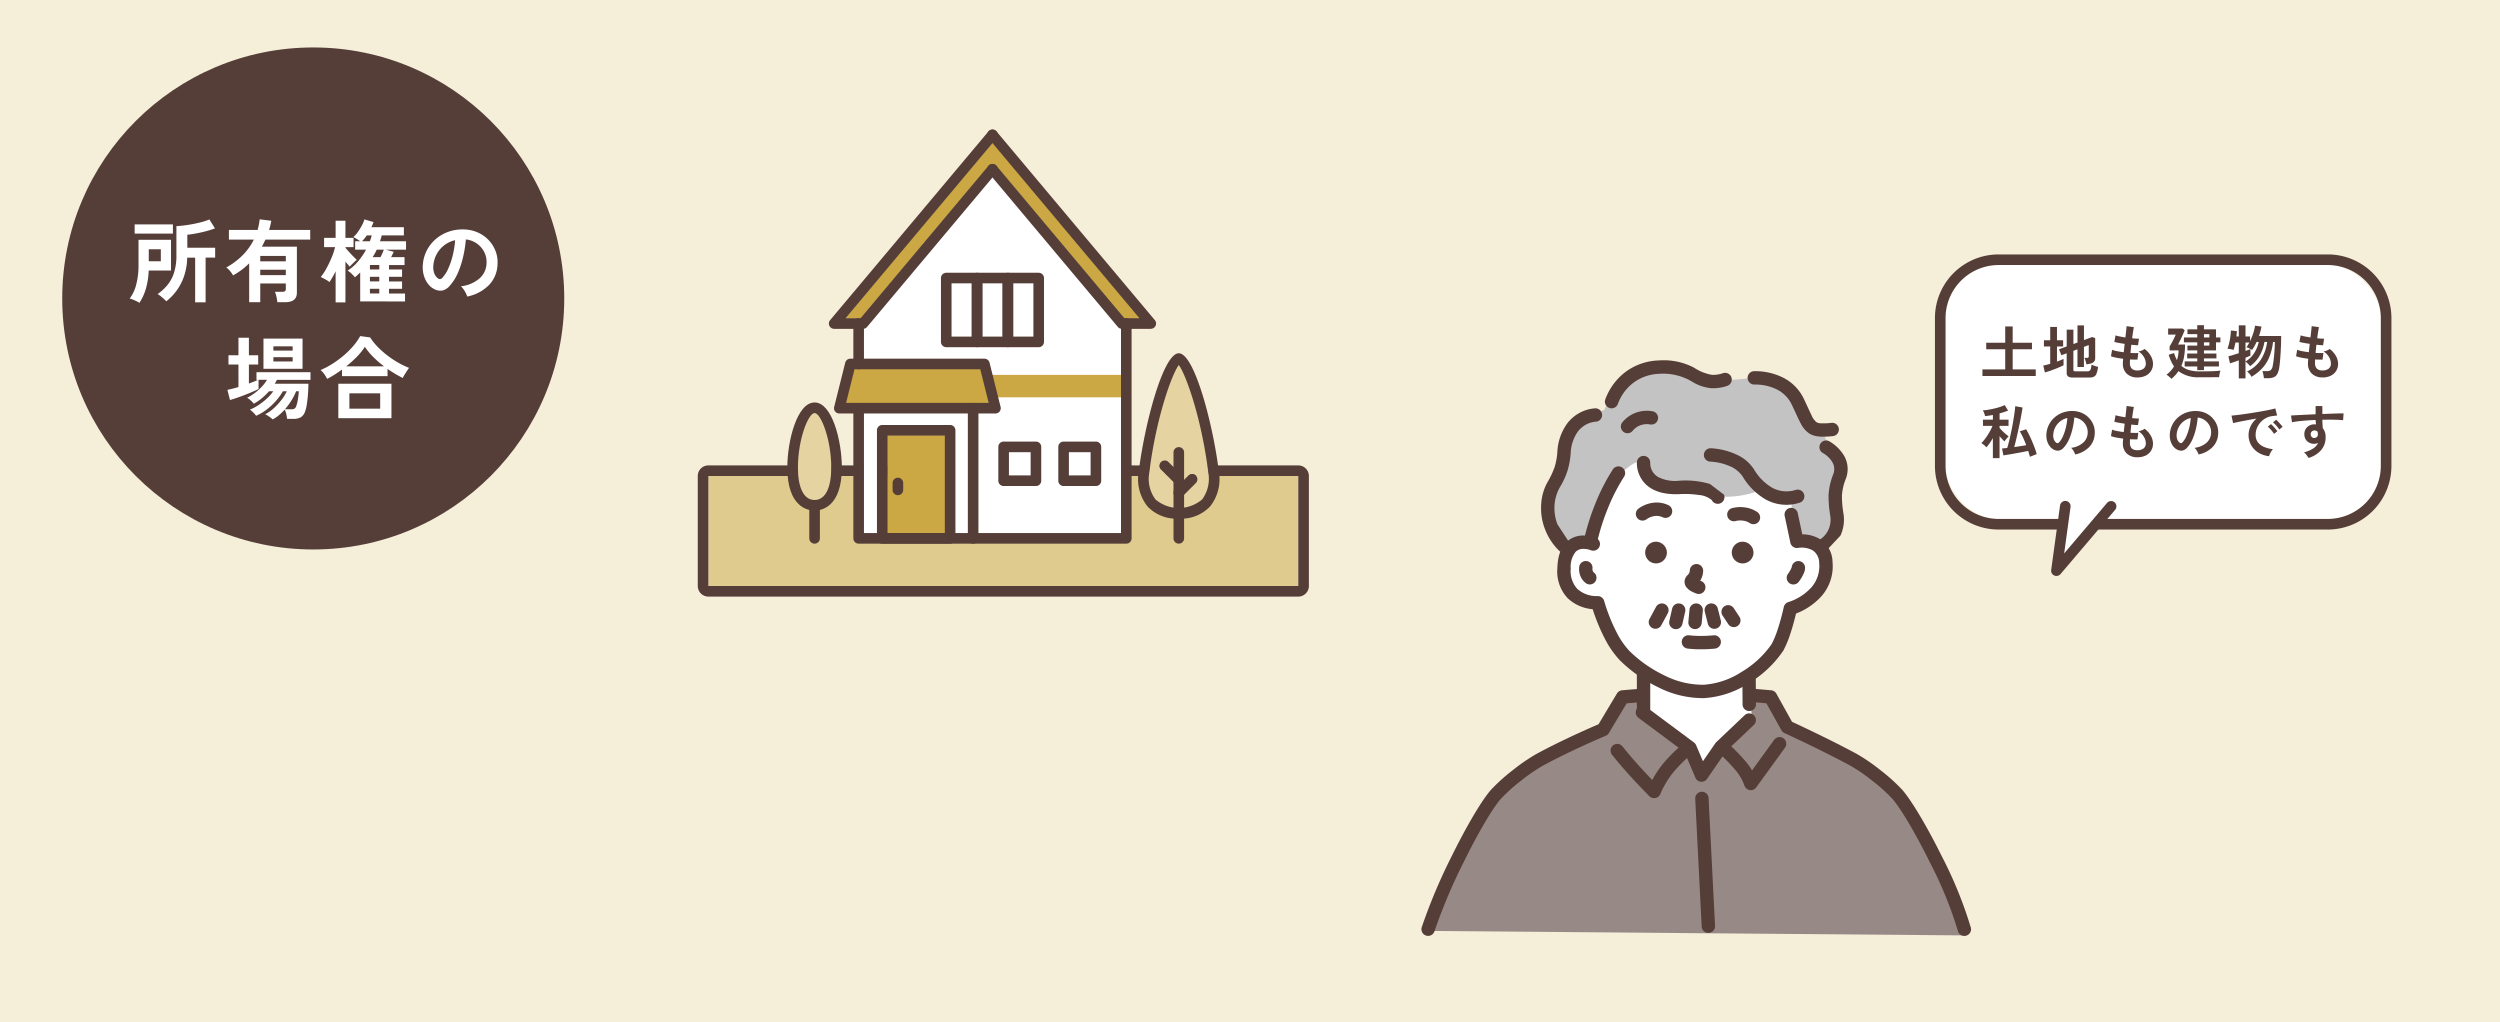 <svg xmlns="http://www.w3.org/2000/svg" width="472" height="193" viewBox="0 0 472 193">
  <g id="グループ_10240" data-name="グループ 10240" transform="translate(-232 -15972.303)">
    <g id="グループ_10238" data-name="グループ 10238">
      <path id="パス_85730" data-name="パス 85730" d="M0,0H472V193H0Z" transform="translate(232 15972.303)" fill="#f5eed9"/>
      <g id="グループ_9897" data-name="グループ 9897" transform="translate(28.669 15844.701)">
        <g id="グループ_9887" data-name="グループ 9887">
          <rect id="長方形_9274" data-name="長方形 9274" width="111.378" height="20.765" transform="translate(337.07 217.472)" fill="#e0cb8e"/>
          <path id="パス_85238" data-name="パス 85238" d="M448.448,217.472v20.765H337.07V217.472H448.448m0-2H337.07a2,2,0,0,0-2,2v20.765a2,2,0,0,0,2,2H448.448a2,2,0,0,0,2-2V217.472a2,2,0,0,0-2-2Z" fill="#553d38"/>
        </g>
        <g id="グループ_9896" data-name="グループ 9896">
          <path id="パス_85239" data-name="パス 85239" d="M387.979,228.323V205.589h3.294a.92.92,0,0,0,.893-1.143L390.08,196.1a.921.921,0,0,0-.893-.7H366.365V189.6a.911.911,0,0,0,.611-.318l23.735-28.286,23.735,28.286a.911.911,0,0,0,.61.318v38.728Z" fill="#fff"/>
          <rect id="長方形_9275" data-name="長方形 9275" width="3.976" height="10.214" transform="translate(382.906 181.015)" fill="#fff"/>
          <rect id="長方形_9276" data-name="長方形 9276" width="3.976" height="10.214" transform="translate(388.722 181.015)" fill="#fff"/>
          <rect id="長方形_9277" data-name="長方形 9277" width="3.977" height="10.214" transform="translate(394.539 181.015)" fill="#fff"/>
          <rect id="長方形_9278" data-name="長方形 9278" width="4.264" height="4.55" transform="translate(393.733 212.892)" fill="#fff"/>
          <rect id="長方形_9279" data-name="長方形 9279" width="4.264" height="4.55" transform="translate(405.054 212.892)" fill="#fff"/>
          <path id="パス_85240" data-name="パス 85240" d="M364.6,197.242h23.87l1.626,6.506H362.972Z" fill="#cba843"/>
          <path id="パス_85241" data-name="パス 85241" d="M366.365,205.589h19.774v22.734h-2.5V208.842a.919.919,0,0,0-.92-.92H369.9a.92.92,0,0,0-.92.92v19.481h-2.616Z" fill="#fff"/>
          <rect id="長方形_9280" data-name="長方形 9280" width="10.975" height="18.56" transform="translate(370.821 209.763)" fill="#cba843"/>
          <path id="パス_85242" data-name="パス 85242" d="M390.711,154.5l27.914,33.267H415.58l-24.164-28.8c-.018-.021-.043-.03-.063-.05s-.029-.045-.051-.064-.062-.03-.091-.05a.853.853,0,0,0-.16-.086.9.9,0,0,0-.166-.048.936.936,0,0,0-.175-.018.884.884,0,0,0-.17.018.914.914,0,0,0-.17.048.888.888,0,0,0-.157.086,1.055,1.055,0,0,0-.094.05c-.022.019-.031.045-.051.065s-.044.028-.062.049l-24.164,28.8H362.8Z" fill="#cba843"/>
          <path id="パス_85243" data-name="パス 85243" d="M430.353,221.948a5.2,5.2,0,0,1-3.545,1.6v-2.556l2.255-2.255a.92.92,0,1,0-1.3-1.3l-.954.954v-5.371a.92.92,0,0,0-1.84,0v2.955l-1.1-1.095a.92.92,0,1,0-1.3,1.3l2.4,2.4v4.971a5.2,5.2,0,0,1-3.546-1.6,6.618,6.618,0,0,1-1.191-5.1c1.311-10.511,4.4-18.878,5.657-20.457,1.26,1.579,4.345,9.946,5.656,20.457A6.619,6.619,0,0,1,430.353,221.948Z" fill="#e5d3a1"/>
          <path id="パス_85244" data-name="パス 85244" d="M353.9,215.875c0-5.525,2.011-10.373,3.227-10.373s3.227,4.848,3.227,10.373c0,3.94-1.176,6.2-3.227,6.2S353.9,219.815,353.9,215.875Z" fill="#e5d3a1"/>
          <g id="グループ_9895" data-name="グループ 9895">
            <rect id="長方形_9281" data-name="長方形 9281" width="25.536" height="4.238" transform="translate(390.44 198.377)" fill="#cba843"/>
            <g id="グループ_9888" data-name="グループ 9888">
              <path id="パス_85245" data-name="パス 85245" d="M399.436,193.15h-5.817a1,1,0,0,1-1-1V180.1a1,1,0,0,1,1-1h5.817a1,1,0,0,1,1,1V192.15A1,1,0,0,1,399.436,193.15Zm-4.817-2h3.817V181.1h-3.817Z" fill="#553d38"/>
            </g>
            <g id="グループ_9889" data-name="グループ 9889">
              <path id="パス_85246" data-name="パス 85246" d="M393.619,193.15H387.8a1,1,0,0,1-1-1V180.1a1,1,0,0,1,1-1h5.817a1,1,0,0,1,1,1V192.15A1,1,0,0,1,393.619,193.15Zm-4.817-2h3.817V181.1H388.8Z" fill="#553d38"/>
            </g>
            <g id="グループ_9890" data-name="グループ 9890">
              <path id="パス_85247" data-name="パス 85247" d="M387.8,193.15h-5.817a1,1,0,0,1-1-1V180.1a1,1,0,0,1,1-1H387.8a1,1,0,0,1,1,1V192.15A1,1,0,0,1,387.8,193.15Zm-4.817-2H386.8V181.1h-3.817Z" fill="#553d38"/>
            </g>
            <path id="パス_85248" data-name="パス 85248" d="M398.917,219.363h-6.1a1,1,0,0,1-1-1v-6.391a1,1,0,0,1,1-1h6.1a1,1,0,0,1,1,1v6.391A1,1,0,0,1,398.917,219.363Zm-5.1-2h4.1v-4.391h-4.1Z" fill="#553d38"/>
            <path id="パス_85249" data-name="パス 85249" d="M410.238,219.363h-6.1a1,1,0,0,1-1-1v-6.391a1,1,0,0,1,1-1h6.1a1,1,0,0,1,1,1v6.391A1,1,0,0,1,410.238,219.363Zm-5.1-2h4.1v-4.391h-4.1Z" fill="#553d38"/>
            <path id="パス_85250" data-name="パス 85250" d="M382.716,230.244H369.9a1,1,0,0,1-1-1v-20.4a1,1,0,0,1,1-1h12.815a1,1,0,0,1,1,1v20.4A1,1,0,0,1,382.716,230.244Zm-11.815-2h10.815v-18.4H370.9Z" fill="#553d38"/>
            <path id="パス_85251" data-name="パス 85251" d="M391.273,205.669h-29.48a1,1,0,0,1-.97-1.243l2.087-8.346a1,1,0,0,1,.97-.758h25.307a1,1,0,0,1,.97.758l2.087,8.346a1,1,0,0,1-.971,1.243Zm-28.2-2h26.919l-1.587-6.347H364.661Z" fill="#553d38"/>
            <path id="パス_85252" data-name="パス 85252" d="M372.854,221.094a1,1,0,0,1-1-1v-1.3a1,1,0,0,1,2,0v1.3A1,1,0,0,1,372.854,221.094Z" fill="#553d38"/>
            <path id="パス_85253" data-name="パス 85253" d="M415.976,230.243H365.445a1,1,0,0,1-1-1V204.669a1,1,0,0,1,2,0v23.574h48.531V188.686a1,1,0,0,1,2,0v40.557A1,1,0,0,1,415.976,230.243Z" fill="#553d38"/>
            <path id="パス_85254" data-name="パス 85254" d="M420.6,189.686H415.15a1,1,0,0,1-.766-.357L389.944,160.2a1,1,0,0,1,1.533-1.285l24.14,28.768h2.837l-28.51-33.976a1,1,0,0,1,1.533-1.286l29.887,35.62a1,1,0,0,1-.766,1.642Z" fill="#553d38"/>
            <path id="パス_85255" data-name="パス 85255" d="M366.271,189.686h-5.448a1,1,0,0,1-.766-1.642l29.887-35.62a1,1,0,0,1,1.533,1.286l-28.509,33.976H365.8l24.139-28.768a1,1,0,0,1,1.533,1.285l-24.44,29.126A1,1,0,0,1,366.271,189.686Z" fill="#553d38"/>
            <path id="パス_85256" data-name="パス 85256" d="M365.445,197.322a1,1,0,0,1-1-1v-7.636a1,1,0,0,1,2,0v7.636A1,1,0,0,1,365.445,197.322Z" fill="#553d38"/>
            <path id="パス_85257" data-name="パス 85257" d="M387.059,230.243a1,1,0,0,1-1-1V204.669a1,1,0,0,1,2,0v24.574A1,1,0,0,1,387.059,230.243Z" fill="#553d38"/>
            <g id="グループ_9892" data-name="グループ 9892">
              <g id="グループ_9891" data-name="グループ 9891">
                <path id="パス_85258" data-name="パス 85258" d="M425.888,230.243a1,1,0,0,1-1-1V213.016a1,1,0,0,1,2,0v16.227A1,1,0,0,1,425.888,230.243Z" fill="#553d38"/>
                <path id="パス_85259" data-name="パス 85259" d="M425.746,219.05a.993.993,0,0,1-.707-.293l-2.525-2.524a1,1,0,0,1,1.414-1.414l2.525,2.524a1,1,0,0,1-.707,1.707Z" fill="#553d38"/>
                <path id="パス_85260" data-name="パス 85260" d="M425.888,221.608a1,1,0,0,1-.707-1.707l2.525-2.525a1,1,0,0,1,1.414,1.414l-2.525,2.525A1,1,0,0,1,425.888,221.608Z" fill="#553d38"/>
                <path id="パス_85261" data-name="パス 85261" d="M425.888,225.513a7.492,7.492,0,0,1-5.906-2.294,8.278,8.278,0,0,1-1.656-6.607c1.134-9.1,4.644-22.312,7.562-22.312s6.427,13.215,7.561,22.312a8.274,8.274,0,0,1-1.656,6.607A7.49,7.49,0,0,1,425.888,225.513Zm0-28.994c-1.3,1.729-4.272,9.872-5.577,20.341a6.537,6.537,0,0,0,1.171,5.035,6.807,6.807,0,0,0,8.811,0,6.538,6.538,0,0,0,1.172-5.035C430.159,206.391,427.185,198.248,425.888,196.519Z" fill="#553d38"/>
              </g>
            </g>
            <g id="グループ_9894" data-name="グループ 9894">
              <g id="グループ_9893" data-name="グループ 9893">
                <path id="パス_85262" data-name="パス 85262" d="M357.125,224c-1.208,0-5.147-.586-5.147-8.12,0-5.025,1.833-12.294,5.147-12.294s5.147,7.269,5.147,12.294C362.272,223.41,358.332,224,357.125,224Zm0-18.414c-1.184,0-3.147,4.986-3.147,10.294,0,3.889,1.147,6.12,3.147,6.12s3.147-2.231,3.147-6.12C360.272,210.568,358.309,205.582,357.125,205.582Z" fill="#553d38"/>
                <path id="パス_85263" data-name="パス 85263" d="M357.125,230.243a1,1,0,0,1-1-1V223a1,1,0,0,1,2,0v6.247A1,1,0,0,1,357.125,230.243Z" fill="#553d38"/>
              </g>
            </g>
          </g>
        </g>
      </g>
      <g id="グループ_9898" data-name="グループ 9898" transform="translate(9.861 15826.447)">
        <circle id="楕円形_313" data-name="楕円形 313" cx="47.39" cy="47.39" r="47.39" transform="translate(233.888 154.816)" fill="#553d38"/>
        <path id="パス_85731" data-name="パス 85731" d="M-23.044,1.241V-7.191h-1.5a11.514,11.514,0,0,1-.6,3.51A10.1,10.1,0,0,1-26.554-.952,10.4,10.4,0,0,1-28.5,1.054,4.519,4.519,0,0,0-28.943.6q-.289-.263-.612-.519a4,4,0,0,0-.578-.391,9.484,9.484,0,0,0,1.828-1.675,7.054,7.054,0,0,0,1.266-2.338,10.671,10.671,0,0,0,.459-3.349v-5.474a20.928,20.928,0,0,0,2.185-.229q1.147-.178,2.219-.442a11.679,11.679,0,0,0,1.819-.587l1.054,1.683a15.62,15.62,0,0,1-1.615.519q-.918.247-1.861.425t-1.743.264v2.448h5.253v1.87h-1.8V1.241Zm-10.523.1a6.621,6.621,0,0,0-.892-.467A6.3,6.3,0,0,0-35.4.527a7.357,7.357,0,0,0,1.258-2.754,14.319,14.319,0,0,0,.408-3.451v-4.879H-27.6v5.8h-4.216a14.139,14.139,0,0,1-.535,3.451A10,10,0,0,1-33.567,1.343Zm-.9-13.073v-1.734h7.225v1.734ZM-31.8-6.511h2.278V-8.772H-31.8Zm18.955,7.735V-6.12a13.266,13.266,0,0,1-3.043,2.278,4.588,4.588,0,0,0-.561-.816,3.95,3.95,0,0,0-.714-.68,13.729,13.729,0,0,0,3.077-2.3,11.286,11.286,0,0,0,2.125-2.966h-4.709v-1.819h5.423q.136-.493.229-.986t.161-1.02l2.193.272q-.085.442-.187.876t-.238.859h7.769v1.819H-9.767q-.17.34-.332.671t-.349.672h6.613V-.6q0,1.819-2.193,1.819h-1.5A7.541,7.541,0,0,0-7.693.2a5.142,5.142,0,0,0-.289-.944h1.394a.844.844,0,0,0,.51-.119.558.558,0,0,0,.153-.459v-1h-4.828V1.224Zm2.091-5.117h4.828v-1.02h-4.828Zm0-2.6h4.828v-1.02h-4.828ZM8.117,1.071V-4.386l-.484.451q-.246.23-.518.451a5.918,5.918,0,0,0-.621-.672,3.762,3.762,0,0,0-.756-.586A8.1,8.1,0,0,0,7.692-6.46,13.1,13.1,0,0,0,9.222-8.7H7.165v-1.581h.952a7.247,7.247,0,0,0-.671-.451q-.383-.229-.621-.349a5.021,5.021,0,0,0,.842-.944,11.278,11.278,0,0,0,.757-1.224,6.179,6.179,0,0,0,.493-1.165l1.717.51a9.86,9.86,0,0,1-.408.969h6.137v1.547H12.181q-.068.272-.153.552t-.17.553h4.913V-8.7H12.946l1.5.408q-.085.187-.212.451t-.281.553h2.533v1.5H13.557v.833h2.465V-3.57H13.557V-2.7h2.465v1.394H13.557v.884h3.026v1.5Zm-4.641.187V-4.624A15.214,15.214,0,0,1,2.32-2.584a5.063,5.063,0,0,0-.791-.51q-.5-.272-.859-.442A11.266,11.266,0,0,0,1.793-5.253,20.435,20.435,0,0,0,2.762-7.3,12.123,12.123,0,0,0,3.374-9.18H1.3v-1.751H3.476v-3.23H5.329v3.23h1.53V-9.18H5.329v.119q.323.391.714.825t.773.816q.382.383.655.637-.17.136-.425.374t-.5.484q-.247.247-.4.434-.17-.187-.374-.425t-.442-.527v7.7Zm7-8.551h1.479a7.768,7.768,0,0,0,.349-.722q.162-.383.281-.689H11.245q-.17.374-.365.722T10.48-7.293ZM9.953-.425h1.768v-.884H9.953Zm0-2.278h1.768V-3.57H9.953Zm0-2.261h1.768V-5.8H9.953Zm-1.5-5.321h1.5q.1-.289.187-.561t.153-.544H9.358A7.221,7.221,0,0,1,8.457-10.285ZM28.314.153a3.27,3.27,0,0,0-.255-.646,5.542,5.542,0,0,0-.434-.723,3.664,3.664,0,0,0-.484-.569,6.4,6.4,0,0,0,3.544-1.522,3.928,3.928,0,0,0,1.284-2.745A4.191,4.191,0,0,0,31.51-8.3a4.386,4.386,0,0,0-1.437-1.6,4.38,4.38,0,0,0-2-.731,23.839,23.839,0,0,1-.51,3.23A16.915,16.915,0,0,1,26.554-4.3,8.924,8.924,0,0,1,25-1.853a2.576,2.576,0,0,1-1.351.867,2.424,2.424,0,0,1-1.385-.187A3.308,3.308,0,0,1,21-2.142a4.686,4.686,0,0,1-.833-1.572,5.489,5.489,0,0,1-.238-1.947,7.089,7.089,0,0,1,.731-2.831A7.113,7.113,0,0,1,22.4-10.71a7.442,7.442,0,0,1,2.5-1.411,8,8,0,0,1,3.009-.391,6.766,6.766,0,0,1,2.431.578,6.34,6.34,0,0,1,2,1.4A6.328,6.328,0,0,1,33.66-8.466,5.885,5.885,0,0,1,34.043-5.9,5.863,5.863,0,0,1,32.41-2,7.918,7.918,0,0,1,28.314.153ZM22.789-3.281a.655.655,0,0,0,.391.136.588.588,0,0,0,.408-.2,6,6,0,0,0,1.131-1.734,14.1,14.1,0,0,0,.867-2.533,16.85,16.85,0,0,0,.45-2.873,5.246,5.246,0,0,0-2.083.986,5.265,5.265,0,0,0-1.436,1.726,5.4,5.4,0,0,0-.6,2.218,3.2,3.2,0,0,0,.212,1.386A2.1,2.1,0,0,0,22.789-3.281Zm-31.2,26.624A3.919,3.919,0,0,0-8.8,23.02q-.272-.2-.561-.391a2.53,2.53,0,0,0-.476-.255,6.864,6.864,0,0,0,1.623-1.122,12.193,12.193,0,0,0,1.47-1.59,8.064,8.064,0,0,0,1-1.624h-.731A11.073,11.073,0,0,1-7.8,19.867a12.411,12.411,0,0,1-1.768,1.64,9.13,9.13,0,0,1-1.964,1.156,3.358,3.358,0,0,0-.323-.391q-.221-.238-.459-.459a1.887,1.887,0,0,0-.408-.306,8.779,8.779,0,0,0,1.6-.841,12.1,12.1,0,0,0,1.607-1.25A7.965,7.965,0,0,0-8.3,18.039h-.8a12.386,12.386,0,0,1-1.385,1.343,8.575,8.575,0,0,1-1.488,1,3.983,3.983,0,0,0-.569-.6,4.57,4.57,0,0,0-.688-.527,8.415,8.415,0,0,0,1.436-.884,10.328,10.328,0,0,0,1.335-1.2,7.225,7.225,0,0,0,.986-1.3h-1.6V17.6q-.408.221-1.1.518t-1.47.6q-.782.306-1.53.561t-1.292.408l-.493-1.921q.442-.085.977-.221t1.114-.306V12.99h-1.887V11.239h1.887V7.924h1.972v3.315h1.751V12.99h-1.751v3.587l.935-.357a7.226,7.226,0,0,0,.765-.34h-.272V14.435h10.2V15.88H-7.608q-.085.17-.187.357t-.221.374h6.358q0,.493-.034,1.19T-1.8,19.254q-.077.757-.187,1.428A5.762,5.762,0,0,1-2.27,21.8a2.078,2.078,0,0,1-.8,1.131,2.723,2.723,0,0,1-1.428.314h-1.19a6.441,6.441,0,0,0-.153-.918,3.535,3.535,0,0,0-.289-.833,11.448,11.448,0,0,1-1.1,1.063A6.365,6.365,0,0,1-8.407,23.343Zm-1.734-9.554V8.094h7.378v5.695Zm4.046,7.65H-4.9a1.278,1.278,0,0,0,.595-.11.854.854,0,0,0,.34-.485,4.894,4.894,0,0,0,.229-.808q.11-.519.179-1.071t.085-.927h-.51a10.649,10.649,0,0,1-.892,1.751A13.17,13.17,0,0,1-6.095,21.439Zm-2.176-9.027h3.638V11.6H-8.271Zm0-2.057h3.638v-.8H-8.271ZM1.878,15.693a6.5,6.5,0,0,0-.561-.91,4.332,4.332,0,0,0-.68-.756,14.665,14.665,0,0,0,2.219-1.165A18.973,18.973,0,0,0,4.981,11.3,16.093,16.093,0,0,0,6.8,9.5,11.042,11.042,0,0,0,8.117,7.618L10,7.873a10.734,10.734,0,0,0,1.36,1.717,16.582,16.582,0,0,0,1.8,1.615,18.4,18.4,0,0,0,2.057,1.386,15.171,15.171,0,0,0,2.125,1.028q-.153.2-.382.552t-.451.705a6.537,6.537,0,0,0-.357.646q-.7-.34-1.428-.773t-1.445-.927v1.36h-8.6V13.942q-.7.51-1.411.961T1.878,15.693Zm2.108,7.429V16.611h10.03v6.511Zm2.091-1.8h5.814V18.43H6.077Zm-.595-7.99h7.14a18.934,18.934,0,0,1-2.032-1.759A12.2,12.2,0,0,1,9,9.641a11.512,11.512,0,0,1-1.5,1.87A21.519,21.519,0,0,1,5.482,13.33Z" transform="translate(282.027 201.691)" fill="#fff"/>
      </g>
      <g id="グループ_9901" data-name="グループ 9901" transform="translate(245.909 15750.357)">
        <g id="グループ_9899" data-name="グループ 9899">
          <rect id="長方形_9282" data-name="長方形 9282" width="82.183" height="47.94" rx="10" transform="translate(353.409 271.984)" fill="#fff"/>
          <path id="パス_85264" data-name="パス 85264" d="M425.591,271.983a10.029,10.029,0,0,1,10,10v27.94a10.029,10.029,0,0,1-10,10H363.409a10.029,10.029,0,0,1-10-10v-27.94a10.029,10.029,0,0,1,10-10h62.182m0-2H363.409a12.014,12.014,0,0,0-12,12v27.94a12.013,12.013,0,0,0,12,12h62.182a12.013,12.013,0,0,0,12-12v-27.94a12.014,12.014,0,0,0-12-12Z" fill="#553d38"/>
        </g>
        <path id="パス_85732" data-name="パス 85732" d="M-34.128.352V-.891h4.3V-4.7h-3.586V-5.929h3.586V-9h1.408v3.069h3.641V-4.7h-3.641V-.891h4.356V.352Zm17.072.286a1.547,1.547,0,0,1-.9-.2.786.786,0,0,1-.264-.671v-3.7l-1,.363-.451-1.122,1.452-.539V-8.4h1.265v2.717l.77-.286V-9.2h1.221v2.772l1.573-.583.55.22v3.762a1,1,0,0,1-.2.655A1.227,1.227,0,0,1-13.69-2a3.641,3.641,0,0,1-.38.083q-.225.039-.445.071a3.476,3.476,0,0,0-.165-.726,3.72,3.72,0,0,0-.2-.5h.462a.46.46,0,0,0,.275-.066.286.286,0,0,0,.088-.242V-5.489l-.913.341v3.806h-1.221V-4.686l-.77.286V-.836a.3.3,0,0,0,.083.237.521.521,0,0,0,.325.072h2.2a.809.809,0,0,0,.445-.1.659.659,0,0,0,.242-.38,4.143,4.143,0,0,0,.127-.792,4.173,4.173,0,0,0,.583.236q.374.127.66.193A5.336,5.336,0,0,1-12.6-.083,1.041,1.041,0,0,1-13.107.5a2.1,2.1,0,0,1-.847.143Zm-5.28-.957-.308-1.3q.275-.055.611-.138t.7-.192V-5.225h-1.188V-6.391h1.188V-8.91h1.276v2.519h1.166v1.166h-1.166v2.86q.363-.132.682-.264t.561-.242v1.2q-.275.143-.72.336t-.957.391q-.512.2-1,.363T-22.336-.319ZM-4.868.627A2.845,2.845,0,0,1-6.853-.055a2.551,2.551,0,0,1-.764-1.969q0-.154.016-.374t.038-.5q-.7-.088-1.314-.209a6.232,6.232,0,0,1-.984-.264l.209-1.221a4.647,4.647,0,0,0,.929.259q.6.116,1.271.2.044-.385.088-.781t.088-.8Q-7.882-5.8-8.41-5.9t-.814-.176L-9-7.315a5.5,5.5,0,0,0,.77.2q.506.1,1.089.193.088-.715.148-1.287t.082-.847l1.375.187q-.066.3-.154.852t-.176,1.248q.4.044.737.066a5.085,5.085,0,0,0,.561.011l-.187,1.243q-.209,0-.539-.028t-.726-.071q-.044.4-.082.781t-.072.77q.44.022.819.027t.655-.016L-4.857-2.75q-.3.011-.654.005t-.754-.027q-.011.187-.016.358t-.005.324a1.488,1.488,0,0,0,.341,1.045A1.451,1.451,0,0,0-4.868-.7a1.821,1.821,0,0,0,1.161-.335,1.181,1.181,0,0,0,.423-.985A2.48,2.48,0,0,0-3.625-3.2,2.984,2.984,0,0,0-4.67-4.279a2.53,2.53,0,0,0,.649-.192,2.323,2.323,0,0,0,.506-.281,4.229,4.229,0,0,1,1.177,1.32,3.007,3.007,0,0,1,.407,1.463A2.484,2.484,0,0,1-2.31-.583a2.481,2.481,0,0,1-1.04.9A3.5,3.5,0,0,1-4.868.627ZM6.429-.748v-.7H4.053v-.957H6.429V-2.97h-1.9v-.924h1.9v-.583H4.57V-5.39H6.429v-.616H3.91v-.913H6.429v-.627H4.581v-.913H6.429V-9.24H7.694v.781H9.971v1.54H10.8v.913H9.971v1.529H7.694v.583h2.354v.924H7.694v.561h2.827v.957H7.694v.7ZM1.567.891a5.346,5.346,0,0,0-.44-.407A3.992,3.992,0,0,0,.621.11,6.2,6.2,0,0,0,1.4-.6a4.826,4.826,0,0,0,.638-.864,7.247,7.247,0,0,1-.99-2.2l1-.319A6.878,6.878,0,0,0,2.59-2.651a5.987,5.987,0,0,0,.225-.875,6.108,6.108,0,0,0,.093-.951H1.215v-.77q.165-.253.391-.66t.434-.836q.209-.429.33-.726H.929V-8.613H3.668l.385.33q-.11.286-.275.665t-.352.776q-.187.4-.352.726T2.8-5.588h1.32a13.211,13.211,0,0,1-.17,2.239,7.722,7.722,0,0,1-.523,1.788A3.872,3.872,0,0,0,4.889-.77a6.945,6.945,0,0,0,1.98.253q1.408,0,2.393-.033a13.812,13.812,0,0,0,1.556-.121,2.284,2.284,0,0,0-.116.358q-.061.237-.1.479t-.049.418H9.768q-.479,0-1.017.005T7.716.594H6.869A6.154,6.154,0,0,1,2.876-.572a5.692,5.692,0,0,1-.594.765A9.949,9.949,0,0,1,1.567.891Zm6.127-7.81H8.717v-.627H7.694Zm0,1.529H8.717v-.616H7.694ZM14.272.8v-3.41q-.517.2-.968.352t-.693.22l-.3-1.331q.308-.066.842-.231t1.116-.352V-5.962h-.638q-.077.407-.165.77t-.176.616a2.5,2.5,0,0,0-.335-.088q-.215-.044-.434-.082a2.271,2.271,0,0,0-.385-.039,8.133,8.133,0,0,0,.314-1.056q.137-.594.226-1.221a9.923,9.923,0,0,0,.1-1.177l1.133.121q-.011.2-.033.457t-.055.544h.451v-2.1h1.265v2.1H16.4v.891a11.747,11.747,0,0,0,.594-1.479,8.867,8.867,0,0,0,.352-1.447l1.21.176a12.417,12.417,0,0,1-.473,1.782H22.27q0,.748-.028,1.584t-.077,1.645q-.05.809-.11,1.48t-.127,1.1a3.884,3.884,0,0,1-.385,1.348,1.375,1.375,0,0,1-.7.638,3.178,3.178,0,0,1-1.133.17h-.693q-.022-.187-.066-.44t-.1-.5a2.633,2.633,0,0,0-.126-.4h.913a.99.99,0,0,0,.688-.215,1.529,1.529,0,0,0,.358-.83q.055-.264.121-.737t.127-1.083q.06-.61.1-1.287t.044-1.348h-.341A10.864,10.864,0,0,1,20-3.151a6.877,6.877,0,0,1-1.347,2.084A9.73,9.73,0,0,1,16.67.506a2.634,2.634,0,0,0-.379-.556A2.8,2.8,0,0,0,15.834-.5a6.28,6.28,0,0,0,2.558-2.162,8.25,8.25,0,0,0,1.237-3.416h-.517a7.8,7.8,0,0,1-.9,2.58,6.393,6.393,0,0,1-1.809,2,3.407,3.407,0,0,0-.4-.468,3.407,3.407,0,0,0-.467-.4V.8Zm1.265-3.179a4.988,4.988,0,0,0,1.628-1.573,6.389,6.389,0,0,0,.869-2.123h-.407q-.187.407-.4.792a8.236,8.236,0,0,1-.446.715,4.609,4.609,0,0,0-.55-.308,2.537,2.537,0,0,0-.517-.2,4.355,4.355,0,0,0,.281-.418q.138-.231.27-.473h-.726v1.584l.55-.2q.242-.088.374-.143V-3.5q-.33.165-.924.4Zm14.542,3a2.845,2.845,0,0,1-1.986-.682,2.551,2.551,0,0,1-.764-1.969q0-.154.016-.374t.039-.5q-.7-.088-1.315-.209a6.232,6.232,0,0,1-.985-.264l.209-1.221a4.647,4.647,0,0,0,.929.259q.6.116,1.271.2.044-.385.088-.781t.088-.8Q27.065-5.8,26.537-5.9t-.814-.176l.22-1.243a5.5,5.5,0,0,0,.77.2q.506.1,1.089.193.088-.715.149-1.287t.082-.847l1.375.187q-.066.3-.154.852t-.176,1.248q.4.044.737.066a5.085,5.085,0,0,0,.561.011l-.187,1.243q-.209,0-.539-.028t-.726-.071q-.044.4-.082.781t-.072.77q.44.022.819.027t.655-.016L30.09-2.75q-.3.011-.655.005t-.753-.027q-.011.187-.016.358t-.006.324A1.488,1.488,0,0,0,29-1.045,1.451,1.451,0,0,0,30.079-.7a1.821,1.821,0,0,0,1.16-.335,1.181,1.181,0,0,0,.424-.985A2.48,2.48,0,0,0,31.322-3.2a2.985,2.985,0,0,0-1.045-1.078,2.53,2.53,0,0,0,.649-.192,2.324,2.324,0,0,0,.506-.281,4.229,4.229,0,0,1,1.177,1.32,3.007,3.007,0,0,1,.407,1.463,2.484,2.484,0,0,1-.38,1.386,2.481,2.481,0,0,1-1.039.9A3.5,3.5,0,0,1,30.079.627ZM-32.159,15.859V12.086q-.308.528-.632.99a7.337,7.337,0,0,1-.589.748,1.754,1.754,0,0,0-.253-.269q-.176-.16-.368-.308a2.553,2.553,0,0,0-.336-.225,6.6,6.6,0,0,0,.572-.638,9.719,9.719,0,0,0,.6-.842q.291-.457.539-.918a7.9,7.9,0,0,0,.4-.858h-1.8V8.6h1.87V7.708a14.343,14.343,0,0,1-1.485.22,1.573,1.573,0,0,0-.083-.346q-.071-.215-.165-.424a2.006,2.006,0,0,0-.17-.319,7.847,7.847,0,0,0,.93-.1q.566-.088,1.182-.231t1.155-.319a5.1,5.1,0,0,0,.858-.352l.649,1.034a6.742,6.742,0,0,1-.726.281q-.418.138-.88.258V8.6H-29.2V9.765h-1.694v.4q.187.22.495.528t.644.594q.335.286.577.473-.11.1-.264.27t-.3.352a2.313,2.313,0,0,0-.22.325q-.187-.176-.44-.44t-.495-.55v4.147Zm6.985-.253q-.055-.253-.138-.528t-.17-.583q-.484.1-1.133.226t-1.325.248q-.677.121-1.265.22t-.962.154l-.264-1.3q.187-.022.434-.044t.545-.055q.2-.627.391-1.436t.379-1.7q.187-.891.336-1.766t.258-1.645q.11-.77.154-1.342l1.386.253q-.121.77-.3,1.743t-.4,2q-.22,1.028-.446,2t-.434,1.727q.605-.088,1.2-.182t1.067-.181q-.286-.759-.611-1.463a10.06,10.06,0,0,0-.611-1.155l1.2-.385a10.8,10.8,0,0,1,.561,1.028q.3.611.583,1.281t.511,1.293q.226.622.347,1.083Zm8.547-.44a2.116,2.116,0,0,0-.165-.418,3.586,3.586,0,0,0-.281-.467,2.37,2.37,0,0,0-.314-.368,4.138,4.138,0,0,0,2.294-.984,2.542,2.542,0,0,0,.831-1.777,2.712,2.712,0,0,0-.3-1.452,2.838,2.838,0,0,0-.93-1.034,2.834,2.834,0,0,0-1.292-.473,15.426,15.426,0,0,1-.33,2.09,10.945,10.945,0,0,1-.655,2,5.774,5.774,0,0,1-1.007,1.584,1.667,1.667,0,0,1-.875.561,1.569,1.569,0,0,1-.9-.121,2.14,2.14,0,0,1-.814-.627,3.032,3.032,0,0,1-.539-1.017,3.552,3.552,0,0,1-.154-1.26,4.587,4.587,0,0,1,.473-1.832,4.6,4.6,0,0,1,1.122-1.436,4.816,4.816,0,0,1,1.617-.913,5.177,5.177,0,0,1,1.947-.253,4.378,4.378,0,0,1,1.573.374,4.1,4.1,0,0,1,1.293.907,4.1,4.1,0,0,1,.858,1.337,3.808,3.808,0,0,1,.248,1.661,3.793,3.793,0,0,1-1.056,2.524A5.124,5.124,0,0,1-16.627,15.166ZM-20.2,12.944a.424.424,0,0,0,.253.088.38.38,0,0,0,.264-.132,3.882,3.882,0,0,0,.732-1.122,9.12,9.12,0,0,0,.561-1.639A10.9,10.9,0,0,0-18.1,8.28a3.394,3.394,0,0,0-1.347.638,3.407,3.407,0,0,0-.929,1.116,3.5,3.5,0,0,0-.385,1.436,2.072,2.072,0,0,0,.137.9A1.358,1.358,0,0,0-20.2,12.944Zm15.334,2.75a2.845,2.845,0,0,1-1.986-.682,2.551,2.551,0,0,1-.764-1.969q0-.154.016-.374t.038-.495q-.7-.088-1.314-.209a6.232,6.232,0,0,1-.984-.264l.209-1.221a4.647,4.647,0,0,0,.929.258q.6.116,1.271.2.044-.385.088-.781t.088-.8q-.605-.088-1.133-.187t-.814-.176L-9,7.752a5.5,5.5,0,0,0,.77.2q.506.1,1.089.193.088-.715.148-1.287t.082-.847l1.375.187q-.066.3-.154.852T-5.869,8.3q.4.044.737.066a5.085,5.085,0,0,0,.561.011l-.187,1.243q-.209,0-.539-.028t-.726-.072q-.044.4-.082.781t-.072.77q.44.022.819.028t.655-.017l-.154,1.232q-.3.011-.654.005t-.754-.028q-.011.187-.016.358t-.005.325a1.488,1.488,0,0,0,.341,1.045,1.451,1.451,0,0,0,1.078.341,1.821,1.821,0,0,0,1.161-.335,1.181,1.181,0,0,0,.423-.984,2.48,2.48,0,0,0-.341-1.177A2.984,2.984,0,0,0-4.67,10.788a2.53,2.53,0,0,0,.649-.193,2.323,2.323,0,0,0,.506-.281,4.229,4.229,0,0,1,1.177,1.32A3.007,3.007,0,0,1-1.931,13.1a2.484,2.484,0,0,1-.379,1.386,2.481,2.481,0,0,1-1.04.9A3.5,3.5,0,0,1-4.868,15.694Zm11.539-.528a2.116,2.116,0,0,0-.165-.418,3.586,3.586,0,0,0-.28-.467,2.37,2.37,0,0,0-.313-.368,4.138,4.138,0,0,0,2.293-.984,2.542,2.542,0,0,0,.831-1.777,2.712,2.712,0,0,0-.3-1.452A2.864,2.864,0,0,0,6.517,8.192a15.425,15.425,0,0,1-.33,2.09,10.945,10.945,0,0,1-.655,2,5.774,5.774,0,0,1-1.006,1.584,1.666,1.666,0,0,1-.875.561,1.569,1.569,0,0,1-.9-.121,2.14,2.14,0,0,1-.814-.627A3.032,3.032,0,0,1,1.4,12.663a3.552,3.552,0,0,1-.154-1.26,4.553,4.553,0,0,1,1.6-3.267A4.816,4.816,0,0,1,4.46,7.224a5.177,5.177,0,0,1,1.947-.253,4.378,4.378,0,0,1,1.573.374,4.108,4.108,0,0,1,2.15,2.244,3.808,3.808,0,0,1,.248,1.661,3.793,3.793,0,0,1-1.056,2.524A5.124,5.124,0,0,1,6.671,15.166ZM3.1,12.944a.424.424,0,0,0,.253.088.38.38,0,0,0,.264-.132,3.882,3.882,0,0,0,.731-1.122,9.12,9.12,0,0,0,.561-1.639A10.9,10.9,0,0,0,5.2,8.28,3.415,3.415,0,0,0,2.92,10.034a3.5,3.5,0,0,0-.385,1.436,2.072,2.072,0,0,0,.138.9A1.358,1.358,0,0,0,3.1,12.944Zm16.9,2.552a4.9,4.9,0,0,1-2.024-.671,3.861,3.861,0,0,1-1.48-4.972A4.2,4.2,0,0,1,17.627,8.39q-.88.143-1.754.308t-1.584.308q-.71.143-1.095.242l-.3-1.419q.363-.022,1.007-.1t1.452-.192q.809-.115,1.672-.253T18.7,7q.808-.143,1.452-.28t1.007-.248l.352,1.342q-.176.011-.424.044l-.556.077a3.285,3.285,0,0,0-1.155.374,3.749,3.749,0,0,0-.984.77,3.677,3.677,0,0,0-.687,1.078,3.359,3.359,0,0,0-.253,1.309,2.25,2.25,0,0,0,.429,1.408,2.814,2.814,0,0,0,1.172.875,6.132,6.132,0,0,0,1.666.424,2.3,2.3,0,0,0-.319.412,4.056,4.056,0,0,0-.264.5A2.061,2.061,0,0,0,19.993,15.5Zm1.914-5.049a5.056,5.056,0,0,0-.556-.726,5.689,5.689,0,0,0-.633-.616l.594-.495a4.032,4.032,0,0,1,.4.385q.236.253.467.512a3.8,3.8,0,0,1,.352.446Zm-.99.836a4.908,4.908,0,0,0-.55-.737,6.286,6.286,0,0,0-.627-.627l.6-.484a3.7,3.7,0,0,1,.4.385q.231.253.456.517a5.594,5.594,0,0,1,.347.44Zm6.512,4.543q-.132-.22-.352-.528a2.477,2.477,0,0,0-.506-.528,6.133,6.133,0,0,0,1.793-.765,2.328,2.328,0,0,0,.869-1.028,1.562,1.562,0,0,1-.7.176,1.906,1.906,0,0,1-1.347-.473,1.758,1.758,0,0,1-.545-1.276,1.833,1.833,0,0,1,.22-.984,1.781,1.781,0,0,1,.682-.687,1.972,1.972,0,0,1,1-.253q.088,0,.154.005t.143.017q-.022-.2-.044-.407a4.206,4.206,0,0,1-.022-.44q-.891.033-1.738.1T25.482,8.9a10.4,10.4,0,0,0-1.166.193l-.187-1.276q.4-.033,1.111-.071t1.633-.082l1.9-.088V6.025h1.276v1.5l1.639-.06q.781-.027,1.4-.044t.968-.006L33.963,8.7q-.638-.077-1.688-.094t-2.228.005q0,.4.028.8t.049.781a2.537,2.537,0,0,1,.539,1.694,3.663,3.663,0,0,1-.847,2.458A5.015,5.015,0,0,1,27.429,15.826Zm1.111-3.773a.706.706,0,0,0,.484-.209.678.678,0,0,0,.176-.484,1.523,1.523,0,0,0-.016-.214q-.016-.115-.039-.248a.741.741,0,0,0-.583-.264.723.723,0,0,0-.517.2.633.633,0,0,0-.2.506.73.73,0,0,0,.193.523A.625.625,0,0,0,28.54,12.053Z" transform="translate(394.504 292.582)" fill="#553d38"/>
        <g id="グループ_9900" data-name="グループ 9900">
          <path id="パス_85265" data-name="パス 85265" d="M384.67,317.542l-10.324,12.146,1.67-12.146" fill="#fff"/>
          <path id="パス_85266" data-name="パス 85266" d="M374.345,330.688a1,1,0,0,1-.99-1.136l1.67-12.145a1,1,0,1,1,1.981.271l-1.2,8.751,8.1-9.534a1,1,0,0,1,1.524,1.3l-10.325,12.146A1,1,0,0,1,374.345,330.688Z" fill="#553d38"/>
        </g>
      </g>
      <g id="グループ_9902" data-name="グループ 9902" transform="translate(238.833 15756.477)">
        <path id="パス_85267" data-name="パス 85267" d="M348.126,363.371c-4.334-4.164-18.012-9.547-18.012-9.547l-2.611-7.349-4.129-.462-.272,5.025-4.34,4.73-4.182,6.2-3.1-5.985-8.045-5.849-.126-3-3.359.167-3.943,6.2s-3.289,1.423-7.525,3.348a44.285,44.285,0,0,0-12.446,8.541c-3.487,3.507-14.077,26.19-14.077,26.19l101.768.847s-3.878-9.085-5.277-12.873S352.46,367.535,348.126,363.371Z" fill="#978986" fill-rule="evenodd"/>
        <path id="パス_85268" data-name="パス 85268" d="M332.785,317.678l-.542-2.031-.3-5.013s-5.381-5.116-5.833-5.515-11.327-2.26-11.327-2.26-9.944,1.9-12.008.6-4.9,3.563-4.9,3.563l-2.335,5.673-2,5.557-1.7-.229-2.505,2.446-.529,3.67,1.185,3.92,3.476,1.044,1.957,1.353,1.44,3.926,2.669,3.92,3.627,4.219-.029,8.106,9.273,6.473,2.276,5.572,3.984-6.323,5.254-4.85-.472-7.819a31.875,31.875,0,0,0,5.177-5.958,31.215,31.215,0,0,0,2.434-6.337s3.1-2.311,5.273-3.948,2.082-5.316,1.059-7.654S332.785,317.678,332.785,317.678Z" fill="#fff" fill-rule="evenodd"/>
        <path id="パス_85269" data-name="パス 85269" d="M337.5,297.108c.433-.537-3.158.083-3.869-2.384s-1.259-4.338-2.926-5.693a10.6,10.6,0,0,0-6.837-1.816c-2.159.192-6.023.657-7.6.236s-5.259-1.59-7.889-2.218-3.377-1.127-5.995.9a28.141,28.141,0,0,0-5.768,6.045c-1.216,1.75.665.332-2.863,2.039s-3.771,1.133-4.3,3.926-.114,4.258-1.479,6.975-3.008,2.535-2.7,6.13.284,3.625,1.456,6.008a7.683,7.683,0,0,0,2.6,3.211s1.8-3.388,4.417-2.431c0,0,2.323-8.473,3.44-10.415s5.775-6.146,6.3-4.206a6.165,6.165,0,0,0,6.017,4.449c3.4-.083,6.881.429,7.946,1.359s6.7-.01,7.873-.888,5.962,1.7,5.962,1.7l.642,6.616,2.49,1.445,3.056.765a5.525,5.525,0,0,0,2.42-5.171,29.5,29.5,0,0,1,.242-8.027c.425-2.137.271-3.016-.757-4.49S337.071,297.645,337.5,297.108Z" fill="#c3c3c3" fill-rule="evenodd"/>
        <path id="パス_85270" data-name="パス 85270" d="M336.852,317.655a6.508,6.508,0,0,0-3.417-.946l-.849-4a1.262,1.262,0,1,0-2.47.524l1.072,5.054a1.262,1.262,0,0,0,1.452.982,4.312,4.312,0,0,1,2.823.5,2.888,2.888,0,0,1,1.169,2.353,6.115,6.115,0,0,1-1.466,4.593,9.929,9.929,0,0,1-4.33,2.777,1.261,1.261,0,0,0-.89.95s-.467,2.18-1.193,4.339a16.847,16.847,0,0,1-1.1,2.648,18.084,18.084,0,0,1-5.628,5.226,15.036,15.036,0,0,1-7.236,2.454,16.118,16.118,0,0,1-7.483-1.815,24.41,24.41,0,0,1-6.488-4.548,15.008,15.008,0,0,1-2.37-3.412,33.312,33.312,0,0,1-2.413-6.037,1.262,1.262,0,0,0-1.285-.928,5.452,5.452,0,0,1-3.783-1.356,4.974,4.974,0,0,1-1.246-3.832,4.477,4.477,0,0,1,.967-3.214,2.067,2.067,0,0,1,1.534-.51,4.094,4.094,0,0,1,1.278.245,1.262,1.262,0,1,0,.963-2.334l-2.179-.435a4.563,4.563,0,0,0-3.34,1.207c-.911.87-1.684,2.369-1.748,4.979a7.336,7.336,0,0,0,1.992,5.685,7.827,7.827,0,0,0,4.678,2.041,35.909,35.909,0,0,0,2.352,5.674,17.58,17.58,0,0,0,2.8,3.992,27.039,27.039,0,0,0,7.193,5.056,18.681,18.681,0,0,0,8.683,2.065,17.587,17.587,0,0,0,8.473-2.835,20.727,20.727,0,0,0,6.5-6.149,19.415,19.415,0,0,0,1.281-3.062c.513-1.526.9-3.062,1.109-3.921a12.49,12.49,0,0,0,4.829-3.309,8.551,8.551,0,0,0,2.064-6.428A5.241,5.241,0,0,0,336.852,317.655Z" fill="#553d38" fill-rule="evenodd"/>
        <path id="パス_85271" data-name="パス 85271" d="M310.383,329.785a1.263,1.263,0,0,0-1.512.95l-.524,2.3a1.263,1.263,0,1,0,2.462.561l.524-2.3A1.263,1.263,0,0,0,310.383,329.785Z" fill="#553d38" fill-rule="evenodd"/>
        <path id="パス_85272" data-name="パス 85272" d="M313.519,329.759a1.263,1.263,0,0,0-1.373,1.141l-.212,2.3a1.263,1.263,0,1,0,2.515.231l.212-2.3A1.264,1.264,0,0,0,313.519,329.759Z" fill="#553d38" fill-rule="evenodd"/>
        <path id="パス_85273" data-name="パス 85273" d="M317.482,330.7a1.262,1.262,0,1,0-2.447.621l.582,2.3a1.263,1.263,0,0,0,2.448-.621Z" fill="#553d38" fill-rule="evenodd"/>
        <path id="パス_85274" data-name="パス 85274" d="M320.5,330.651a1.262,1.262,0,1,0-2.106,1.391l1.083,1.641a1.263,1.263,0,0,0,2.107-1.392Z" fill="#553d38" fill-rule="evenodd"/>
        <path id="パス_85275" data-name="パス 85275" d="M314.3,325.508l-.13-.062a3.932,3.932,0,0,0,.2-.368,3.574,3.574,0,0,0,.354-1.472,1.263,1.263,0,1,0-2.525.014,1.31,1.31,0,0,1-.4.774,1.755,1.755,0,0,0-.555.964,1.65,1.65,0,0,0,.275,1.274,2.8,2.8,0,0,0,.891.786,6.449,6.449,0,0,0,1.129.5,1.263,1.263,0,0,0,.761-2.408Z" fill="#553d38" fill-rule="evenodd"/>
        <path id="パス_85276" data-name="パス 85276" d="M305.749,318.1a2.049,2.049,0,1,0,2.127,2.048A2.09,2.09,0,0,0,305.749,318.1Z" fill="#553d38" fill-rule="evenodd"/>
        <path id="パス_85277" data-name="パス 85277" d="M322.1,318.1a2.05,2.05,0,1,0,2.128,2.048A2.09,2.09,0,0,0,322.1,318.1Z" fill="#553d38" fill-rule="evenodd"/>
        <path id="パス_85278" data-name="パス 85278" d="M316.717,335.77c-.869.086-1.662.116-2.338.118a18.679,18.679,0,0,1-2.283-.116,1.262,1.262,0,0,0-.345,2.5,20.539,20.539,0,0,0,2.634.14c.746,0,1.622-.035,2.58-.13a1.263,1.263,0,0,0-.248-2.513Z" fill="#553d38" fill-rule="evenodd"/>
        <path id="パス_85279" data-name="パス 85279" d="M303.469,341.753a1.263,1.263,0,0,0-1.263,1.262v6.971a1.263,1.263,0,0,0,2.525,0v-6.97A1.262,1.262,0,0,0,303.469,341.753Z" fill="#553d38" fill-rule="evenodd"/>
        <path id="パス_85280" data-name="パス 85280" d="M299.421,304.082a1.263,1.263,0,0,0-1.747.37,37.789,37.789,0,0,0-3.282,6.394,43.247,43.247,0,0,0-2.16,6.847,1.263,1.263,0,0,0,2.474.505,40.962,40.962,0,0,1,2.026-6.4,35.345,35.345,0,0,1,3.059-5.965A1.262,1.262,0,0,0,299.421,304.082Z" fill="#553d38" fill-rule="evenodd"/>
        <path id="パス_85281" data-name="パス 85281" d="M316,307.2a16.191,16.191,0,0,0-5.885-.605,7.07,7.07,0,0,1-3.834-.678,3.02,3.02,0,0,1-1.551-2.654,1.262,1.262,0,0,0-2.517-.2,5.591,5.591,0,0,0,1.851,4.357c1.132,1,3,1.833,6.162,1.7a18,18,0,0,1,3.644.156,4.355,4.355,0,0,1,2.465.951l.029.036a1.263,1.263,0,0,0,2.3-1.036Z" fill="#553d38" fill-rule="evenodd"/>
        <path id="パス_85282" data-name="パス 85282" d="M332.234,308.308a5.666,5.666,0,0,1-4.455-.385,9.618,9.618,0,0,1-3.44-3.455,7.6,7.6,0,0,0-2.885-2.612,13.27,13.27,0,0,0-5.3-1.4,1.262,1.262,0,0,0-.06,2.524,10.824,10.824,0,0,1,3.522.8,5.478,5.478,0,0,1,2.58,2.037,12.143,12.143,0,0,0,4.389,4.338,8.1,8.1,0,0,0,6.373.576,1.263,1.263,0,0,0-.729-2.418Z" fill="#553d38" fill-rule="evenodd"/>
        <path id="パス_85283" data-name="パス 85283" d="M318.5,286.271a5.61,5.61,0,0,1-2.1.326,8.721,8.721,0,0,1-3.4-1.356,12.358,12.358,0,0,0-6.715-1.361,11.09,11.09,0,0,0-6.166,2.127,11.375,11.375,0,0,0-3.9,5.307,1.263,1.263,0,0,0,2.416.735,8.8,8.8,0,0,1,2.99-4.012,8.62,8.62,0,0,1,4.794-1.635,10.636,10.636,0,0,1,6.36,1.569,8.34,8.34,0,0,0,3.457,1.146,8.043,8.043,0,0,0,3.046-.445,1.262,1.262,0,0,0-.779-2.4Z" fill="#553d38" fill-rule="evenodd"/>
        <path id="パス_85284" data-name="パス 85284" d="M338.957,295.657a11.832,11.832,0,0,1-2.036.091,1.654,1.654,0,0,1-.823-.227,3.309,3.309,0,0,1-.924-1.323c-.388-.77-.821-1.773-1.436-3.061a8.636,8.636,0,0,0-4-4.054,11.827,11.827,0,0,0-5.455-1.177,1.263,1.263,0,0,0,.153,2.521,9.134,9.134,0,0,1,4.165.91,6.155,6.155,0,0,1,2.854,2.889c.781,1.633,1.28,2.82,1.754,3.662a4.853,4.853,0,0,0,1.472,1.726c.923.623,2.185.8,4.537.554a1.262,1.262,0,1,0-.265-2.511Z" fill="#553d38" fill-rule="evenodd"/>
        <path id="パス_85285" data-name="パス 85285" d="M338.5,299.12a1.263,1.263,0,0,0-1.17,2.238,4.842,4.842,0,0,1,1.824,1.789,2.633,2.633,0,0,1,.133,2.212,12.462,12.462,0,0,0-.887,3.922,21.726,21.726,0,0,0,.314,3.863,4.736,4.736,0,0,1-.352,2.725,4.472,4.472,0,0,1-1.78,1.946,1.262,1.262,0,1,0,1.13,2.258l2.936-3.131a7.186,7.186,0,0,0,.566-4.153,19.389,19.389,0,0,1-.291-3.407,10.171,10.171,0,0,1,.74-3.168,5.057,5.057,0,0,0-.281-4.255A7.714,7.714,0,0,0,338.5,299.12Z" fill="#553d38" fill-rule="evenodd"/>
        <path id="パス_85286" data-name="パス 85286" d="M294.359,292.916a7.276,7.276,0,0,0-5.288,2.842,9.887,9.887,0,0,0-1.872,5.388,12.966,12.966,0,0,1-.484,2.75,15.469,15.469,0,0,1-1.413,3.025,9.543,9.543,0,0,0-1.141,3.884,10.952,10.952,0,0,0,.695,4.917,11.25,11.25,0,0,0,2.771,4.173,1.263,1.263,0,0,0,1.661-1.9l-2.075-3.177a8.442,8.442,0,0,1-.536-3.794,7.91,7.91,0,0,1,1.192-3.541,14.068,14.068,0,0,0,1.263-2.853,15.5,15.5,0,0,0,.584-3.281,7.483,7.483,0,0,1,1.357-4.051,4.76,4.76,0,0,1,3.333-1.856,1.262,1.262,0,1,0-.047-2.524Z" fill="#553d38" fill-rule="evenodd"/>
        <path id="パス_85287" data-name="パス 85287" d="M308.228,311.235a5.178,5.178,0,0,0-2.975-.488,6.062,6.062,0,0,0-2.758,1.115,1.262,1.262,0,0,0,1.564,1.982,3.463,3.463,0,0,1,1.517-.593,2.7,2.7,0,0,1,1.548.255,1.263,1.263,0,0,0,1.1-2.271Z" fill="#553d38" fill-rule="evenodd"/>
        <path id="パス_85288" data-name="パス 85288" d="M324.915,312.478a5.558,5.558,0,0,0-2.3-.853,6.228,6.228,0,0,0-2.431.136,1.263,1.263,0,1,0,.713,2.423,3.746,3.746,0,0,1,1.368-.058,3.047,3.047,0,0,1,1.263.463,1.262,1.262,0,1,0,1.385-2.111Z" fill="#553d38" fill-rule="evenodd"/>
        <path id="パス_85289" data-name="パス 85289" d="M323.385,342.725A1.264,1.264,0,0,0,322.131,344l.033,4.785a1.263,1.263,0,1,0,2.525-.018l-.033-4.785A1.264,1.264,0,0,0,323.385,342.725Z" fill="#553d38" fill-rule="evenodd"/>
        <path id="パス_85290" data-name="パス 85290" d="M303.154,345.833l-3.733.318a1.264,1.264,0,0,0-.976.61l-3.479,5.81c-.853.361-3.034,1.3-5.721,2.575-1.844.874-3.926,1.9-5.98,3.012a35.22,35.22,0,0,0-4.515,3.1,34.113,34.113,0,0,0-4.077,3.675c-1.86,2.12-4.778,7.165-7.456,12.6a105.18,105.18,0,0,0-5.635,13.38,1.263,1.263,0,0,0,2.408.76,102.493,102.493,0,0,1,5.492-13.024c2.557-5.19,5.313-10.026,7.089-12.051a31.466,31.466,0,0,1,3.741-3.356,32.658,32.658,0,0,1,4.151-2.859c2.014-1.085,4.056-2.1,5.864-2.953,3.412-1.617,5.993-2.687,5.993-2.687a1.258,1.258,0,0,0,.6-.518l3.359-5.61,3.089-.263a1.263,1.263,0,1,0-.214-2.516Z" fill="#553d38" fill-rule="evenodd"/>
        <path id="パス_85291" data-name="パス 85291" d="M359.78,377.491C357.106,372.1,354.121,367,352.3,364.93a34.113,34.113,0,0,0-4.077-3.675,35.22,35.22,0,0,0-4.515-3.1c-2.1-1.131-4.291-2.243-6.25-3.207-2.777-1.367-5.08-2.437-5.956-2.84l-2.954-5.315a1.263,1.263,0,0,0-1-.645l-3.733-.318a1.263,1.263,0,1,0-.214,2.516l3.063.261L329.5,353.7a1.258,1.258,0,0,0,.581.536s2.748,1.249,6.266,2.981c1.932.952,4.1,2.049,6.167,3.164a32.66,32.66,0,0,1,4.151,2.859,31.468,31.468,0,0,1,3.741,3.356c1.736,1.979,4.557,6.864,7.112,12.017a75.5,75.5,0,0,1,5.3,12.983,1.263,1.263,0,0,0,2.451-.609A78.307,78.307,0,0,0,359.78,377.491Z" fill="#553d38" fill-rule="evenodd"/>
        <path id="パス_85292" data-name="パス 85292" d="M322.557,350.856l-5.354,5.082a1.255,1.255,0,0,0-.171.2l-2.349,3.414-1.287-3.03a1.265,1.265,0,0,0-.408-.519l-8.973-6.682a1.262,1.262,0,0,0-1.508,2.025l8.7,6.478,2.052,4.832a1.263,1.263,0,0,0,2.2.222l3.577-5.2,5.259-4.99a1.263,1.263,0,0,0-1.739-1.832Z" fill="#553d38" fill-rule="evenodd"/>
        <path id="パス_85293" data-name="パス 85293" d="M311.011,356.2a28.71,28.71,0,0,0-3.862,3.816,19.458,19.458,0,0,0-2.042,3.069q-1.166-1.212-2.3-2.458c-1.144-1.258-2.26-2.553-3.331-3.9a1.263,1.263,0,0,0-1.977,1.571c1.106,1.392,2.258,2.729,3.439,4.029s2.4,2.568,3.625,3.816a1.263,1.263,0,0,0,2.059-.385,17.47,17.47,0,0,1,2.491-4.151,26.159,26.159,0,0,1,3.534-3.479,1.263,1.263,0,0,0-1.633-1.927Z" fill="#553d38" fill-rule="evenodd"/>
        <path id="パス_85294" data-name="パス 85294" d="M329.891,355.225a1.264,1.264,0,0,0-1.763.282l-4.179,5.77a12.923,12.923,0,0,0-.825-1.234,34.585,34.585,0,0,0-3.615-3.784,1.263,1.263,0,0,0-1.773,1.8,32.2,32.2,0,0,1,3.37,3.5,9.691,9.691,0,0,1,1.42,2.613,1.263,1.263,0,0,0,2.212.318l5.435-7.5A1.264,1.264,0,0,0,329.891,355.225Z" fill="#553d38" fill-rule="evenodd"/>
        <path id="パス_85295" data-name="パス 85295" d="M314.425,365.309a1.263,1.263,0,0,0-1.2,1.324l1.219,24.124a1.262,1.262,0,1,0,2.521-.128l-1.218-24.123A1.262,1.262,0,0,0,314.425,365.309Z" fill="#553d38" fill-rule="evenodd"/>
        <path id="パス_85296" data-name="パス 85296" d="M294.1,323.92a.665.665,0,0,1-.213-.3,1.073,1.073,0,0,1-.066-.426,1.262,1.262,0,1,0-2.5-.363,3.648,3.648,0,0,0,.2,1.671,3.155,3.155,0,0,0,1.024,1.4,1.262,1.262,0,1,0,1.555-1.989Z" fill="#553d38" fill-rule="evenodd"/>
        <path id="パス_85297" data-name="パス 85297" d="M332.684,321.753a1.262,1.262,0,0,0-1.238,1.192v-.018a5.6,5.6,0,0,1-.7,1.232,1.262,1.262,0,0,0,2.022,1.512,7.54,7.54,0,0,0,.924-1.545,2.5,2.5,0,0,0,.272-1.132A1.263,1.263,0,0,0,332.684,321.753Z" fill="#553d38" fill-rule="evenodd"/>
        <path id="パス_85298" data-name="パス 85298" d="M305.124,293.469a6.01,6.01,0,0,0-3.1.273,5.913,5.913,0,0,0-2.6,1.872,1.262,1.262,0,0,0,2.039,1.489,3.422,3.422,0,0,1,1.43-.991,3.526,3.526,0,0,1,1.819-.152,1.263,1.263,0,1,0,.413-2.491Z" fill="#553d38" fill-rule="evenodd"/>
        <path id="パス_85299" data-name="パス 85299" d="M307.532,329.906a1.263,1.263,0,0,0-1.711.509l-1.243,2.3a1.263,1.263,0,0,0,2.221,1.2l1.243-2.3A1.262,1.262,0,0,0,307.532,329.906Z" fill="#553d38" fill-rule="evenodd"/>
      </g>
    </g>
  </g>
</svg>
